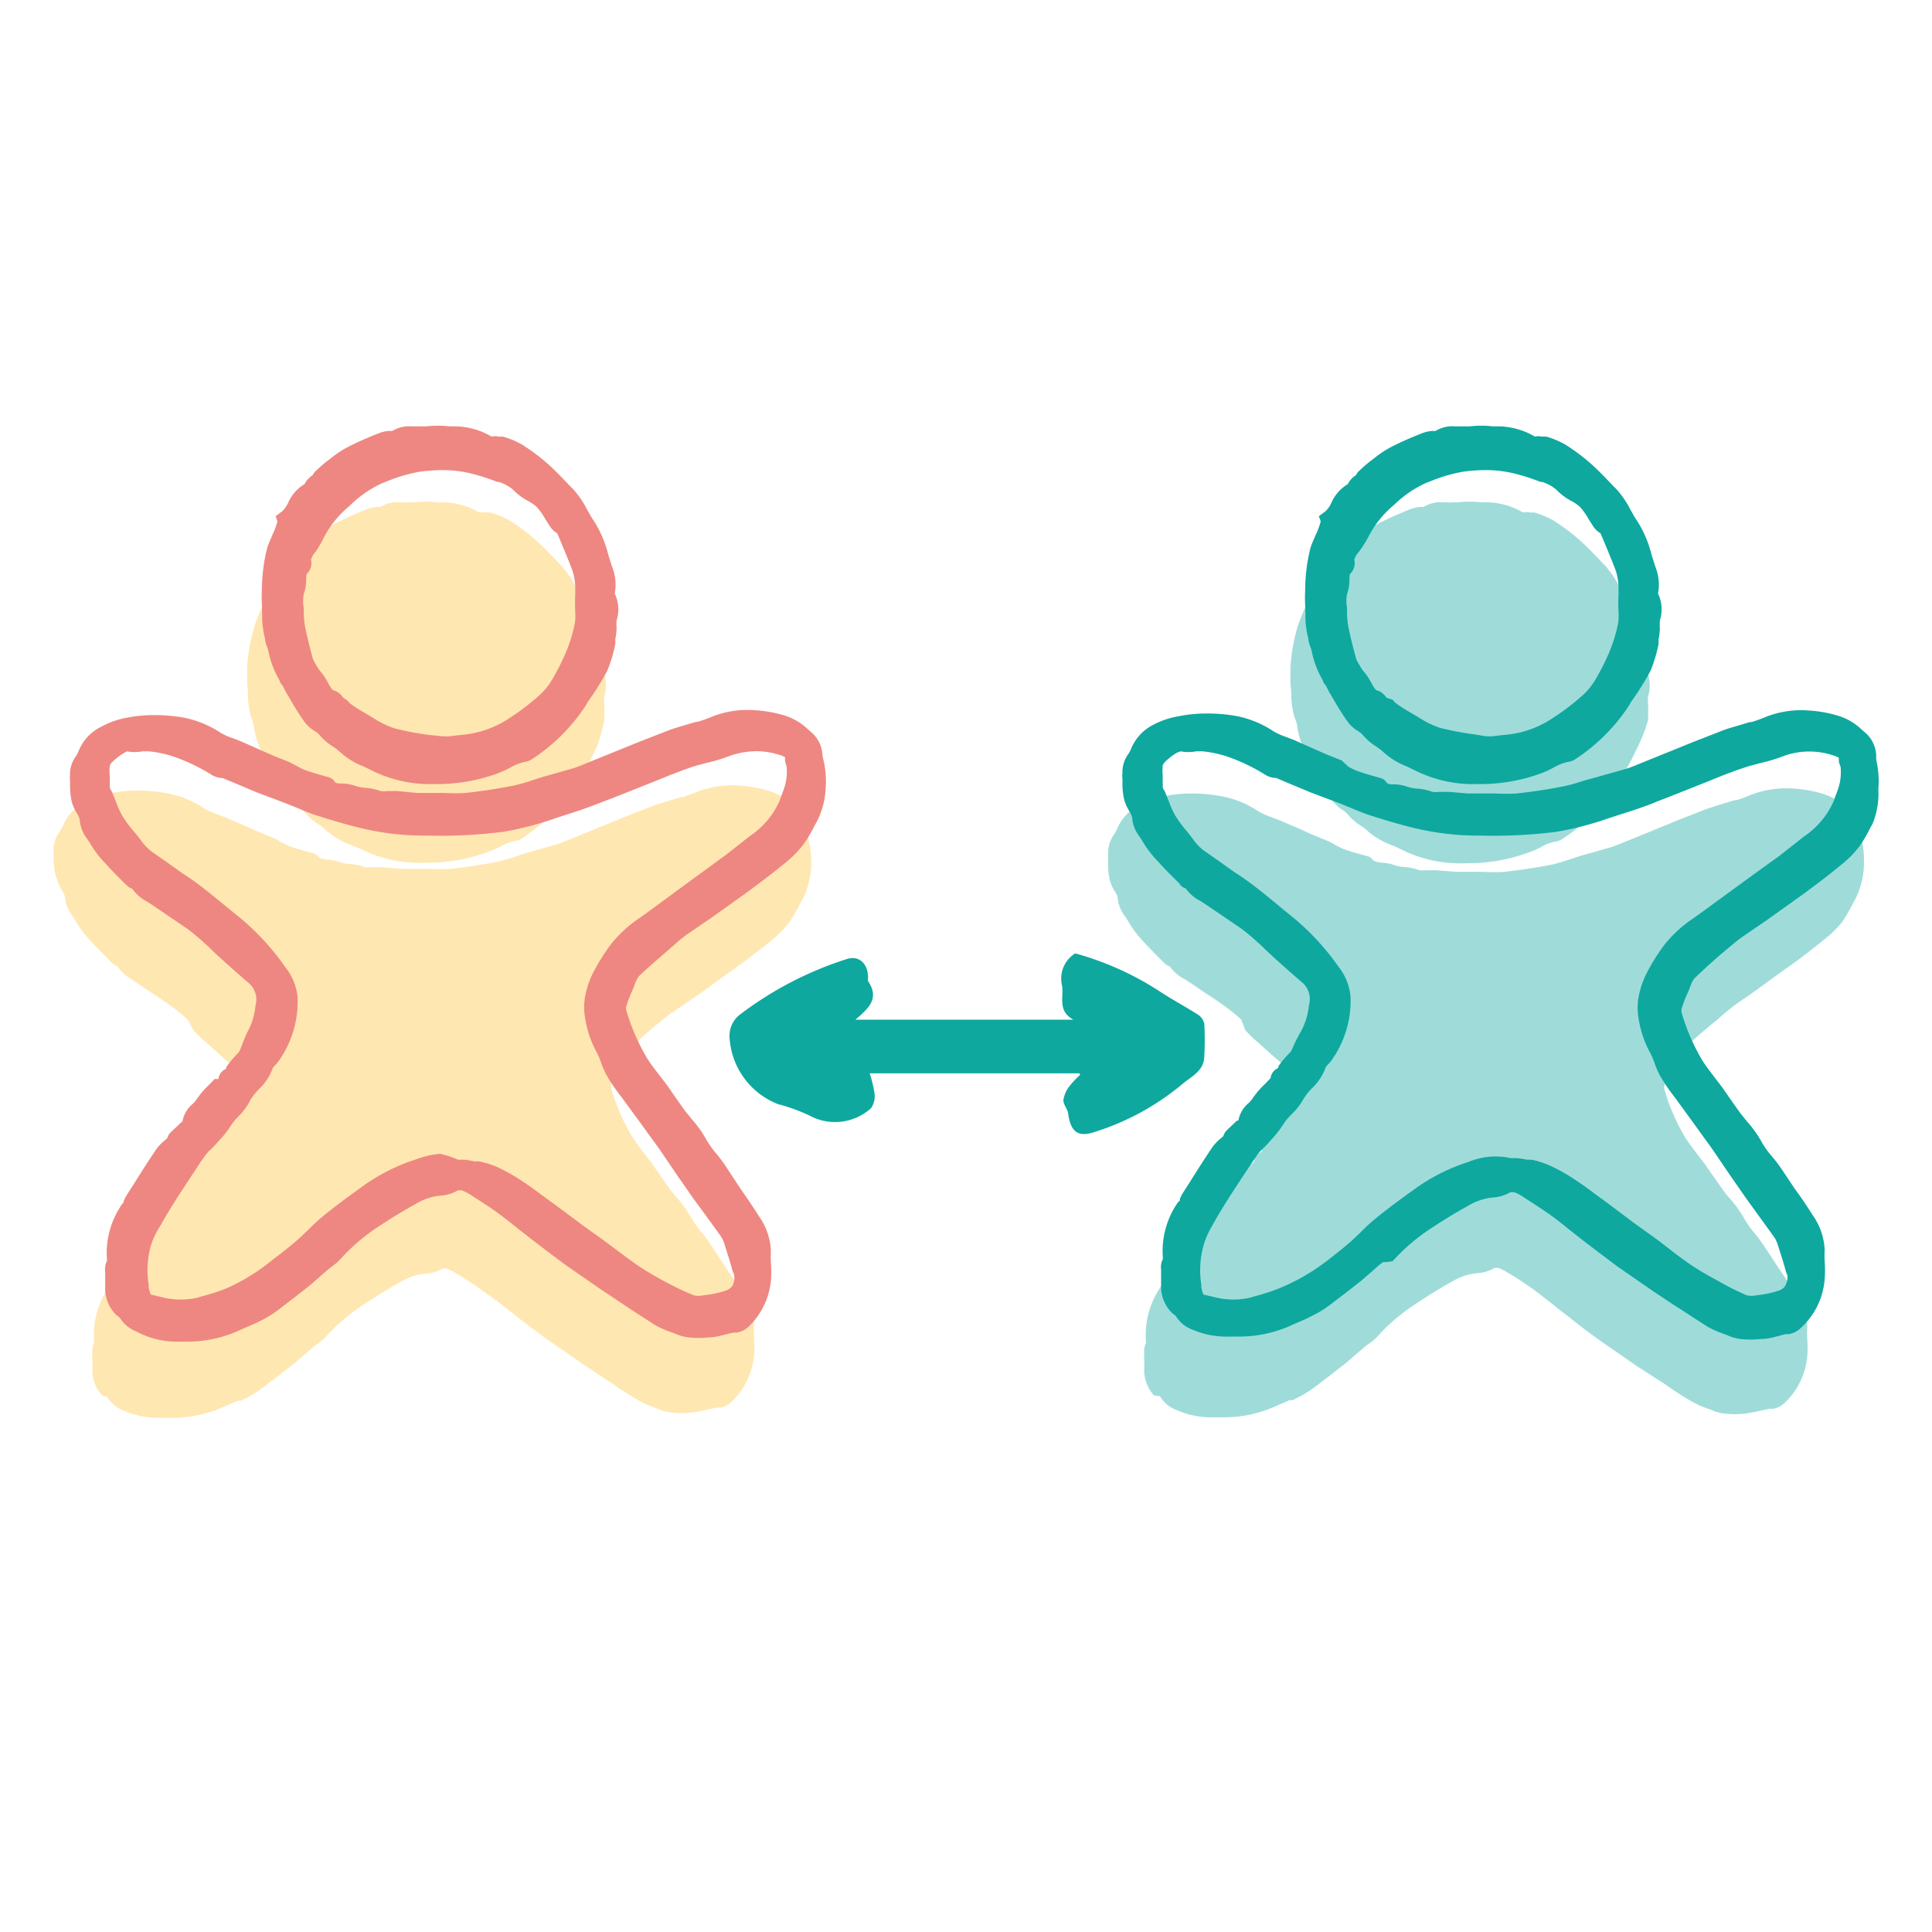 <svg id="Layer_1" data-name="Layer 1" xmlns="http://www.w3.org/2000/svg" viewBox="0 0 72 72"><defs><style>.cls-1{fill:#ffcc5c;opacity:0.48;}.cls-2{fill:#ee8781;}.cls-3{opacity:0.4;}.cls-4{fill:#0ea89f;}</style></defs><title>Artboard 10 copy 3</title><path class="cls-1" d="M9.21,25.46c0-.18,0-.36,0-.56a6.63,6.63,0,0,1,.31-1.68c.06-.15.12-.3.18-.45a3,3,0,0,0,.2-.53l-.07-.19.24-.19a1,1,0,0,0,.23-.32,1.54,1.54,0,0,1,.61-.68,1.12,1.12,0,0,1,.14-.2,2.12,2.12,0,0,1,.17-.14.53.53,0,0,1,.11-.15c.14-.12.3-.28.48-.4l.1-.07a4.05,4.05,0,0,1,.6-.4c.35-.18.72-.34,1.18-.53a1.75,1.75,0,0,1,.35-.08l.14,0a1.18,1.18,0,0,1,.72-.17H15a1.34,1.34,0,0,0,.25,0l.18,0a3.85,3.85,0,0,1,.87,0l.26,0a2.76,2.76,0,0,1,1.3.38.62.62,0,0,1,.27,0l.15,0a3.36,3.36,0,0,1,.7.29,7.29,7.29,0,0,1,1,.75c.29.26.56.54.82.82l.11.11a3.82,3.82,0,0,1,.53.77,4.06,4.06,0,0,0,.23.4,4.17,4.17,0,0,1,.54,1.26,4.05,4.05,0,0,0,.14.45,1.81,1.81,0,0,1,.1,1,1.39,1.39,0,0,1,.07,1,1.67,1.67,0,0,0,0,.31,3.91,3.91,0,0,1,0,.4l0,.17a5.71,5.71,0,0,1-.3,1.05,10.3,10.3,0,0,1-.66,1.21l-.09.14a7,7,0,0,1-2,2,.6.6,0,0,1-.26.11,1.54,1.54,0,0,0-.56.21,3,3,0,0,1-.44.19,6.47,6.47,0,0,1-2.3.41,3.94,3.94,0,0,1-.44,0,4.78,4.78,0,0,1-2-.5L13,31.46a3,3,0,0,1-.84-.51,1.37,1.37,0,0,0-.28-.22,2.34,2.34,0,0,1-.53-.47.67.67,0,0,0-.15-.12,1.48,1.48,0,0,1-.36-.32c-.2-.28-.37-.57-.54-.85l-.16-.28L10,28.47c0-.07-.07-.15-.12-.22a3.31,3.31,0,0,1-.41-1.11c0-.15-.07-.3-.12-.44a3.37,3.37,0,0,1-.11-.93Z"/><path class="cls-1" d="M30.23,32.29a3,3,0,0,1-.32,1.22l-.12.22a6,6,0,0,1-.36.62,4,4,0,0,1-.66.68c-.49.4-1,.79-1.43,1.09s-.93.68-1.39,1l-.45.31a8.7,8.7,0,0,0-.75.53c-.56.45-1.06.89-1.51,1.34a1.05,1.05,0,0,0-.16.33l-.07.19a3.53,3.53,0,0,0-.23.6.25.25,0,0,0,0,.15,7.59,7.59,0,0,0,.79,1.81c.13.2.28.39.43.59l.29.38.32.46.36.51c.08.11.17.22.26.32a4.2,4.2,0,0,1,.51.71,3.66,3.66,0,0,0,.4.57,5.44,5.44,0,0,1,.35.47l.48.73c.23.34.46.69.68,1a2.45,2.45,0,0,1,.45,1.29,4.43,4.43,0,0,0,0,.45,4.32,4.32,0,0,1,0,.66,2.72,2.72,0,0,1-.83,1.71.79.79,0,0,1-.45.23l-.12,0c-.3.06-.61.14-.92.18a3.4,3.4,0,0,1-.77,0,1.64,1.64,0,0,1-.49-.14l-.17-.06a3.6,3.6,0,0,1-.57-.26c-.36-.21-.7-.43-1-.65l-.24-.15-.81-.54-1.3-.9c-.45-.32-.89-.65-1.32-1-.18-.13-.35-.27-.51-.4L18,48.11c-.28-.2-.58-.4-.87-.58l-.19-.11a2.11,2.11,0,0,0-.3-.15s-.06,0-.14,0a1.41,1.41,0,0,1-.69.2,2.22,2.22,0,0,0-.91.32c-.44.24-.87.51-1.35.83a7.08,7.08,0,0,0-1.43,1.22,1.75,1.75,0,0,1-.34.28s-.11.07-.15.12l-.26.22-.38.33-.6.47-.37.28a5.16,5.16,0,0,1-.48.35,4.88,4.88,0,0,1-.57.31l-.11,0-.23.1-.19.08a4.71,4.71,0,0,1-2,.46H6a3.23,3.23,0,0,1-1.41-.28,1.15,1.15,0,0,1-.6-.51l0,0A1.32,1.32,0,0,1,3.8,52a1.46,1.46,0,0,1-.36-.87,4,4,0,0,0,0-.43l0-.26a.78.78,0,0,1,.07-.4,3.17,3.17,0,0,1,.49-2,.65.65,0,0,1,.13-.17l0-.06a2.4,2.4,0,0,1,.12-.25l.18-.28c.29-.46.6-.95.92-1.41a1.48,1.48,0,0,1,.31-.32l.09-.09a.57.57,0,0,1,.13-.22l.38-.36.06,0a1.08,1.08,0,0,1,.37-.65,2.16,2.16,0,0,0,.15-.16,3,3,0,0,1,.48-.57l.21-.21h0a.46.46,0,0,1,.29-.37s0,0,0,0l0-.06a4,4,0,0,1,.36-.44l.12-.13.09-.19c.08-.17.16-.34.26-.51a2.57,2.57,0,0,0,.32-1,.8.8,0,0,0-.23-.81c-.34-.29-.67-.58-1-.88l-.23-.2-.17-.17-.13-.13L7,38a6.68,6.68,0,0,0-.6-.49c-.22-.16-.45-.32-.69-.47l-.65-.44-.17-.11A1.48,1.48,0,0,1,4.37,36a.61.61,0,0,1-.19-.11l0,0c-.26-.26-.53-.53-.79-.81l0,0a4.13,4.13,0,0,1-.59-.79l-.1-.16a1.26,1.26,0,0,1-.28-.71.7.7,0,0,0-.11-.23,1.63,1.63,0,0,1-.18-.4A2.4,2.4,0,0,1,2,32.1a1.31,1.31,0,0,1,0-.18.64.64,0,0,1,0-.19v0A1.13,1.13,0,0,1,2.22,31l.11-.19a1.74,1.74,0,0,1,.84-.92,3.2,3.2,0,0,1,.94-.33,5.24,5.24,0,0,1,1.05-.1,6.46,6.46,0,0,1,1.11.11,3.73,3.73,0,0,1,1.36.57,2.94,2.94,0,0,0,.45.2l.32.12.65.28.58.26.22.09.32.13a1.79,1.79,0,0,1,.28.15l.3.15a6,6,0,0,0,.61.19l.28.08a.36.36,0,0,1,.23.14c.06.06.12.08.34.11a1.45,1.45,0,0,1,.46.09,1.52,1.52,0,0,0,.37.07,1.88,1.88,0,0,1,.56.12,1.54,1.54,0,0,0,.25,0l.37,0,.73.06c.23,0,.47,0,.74,0H16a6.25,6.25,0,0,0,.79,0c.62-.07,1.21-.16,1.77-.27a6.94,6.94,0,0,0,.71-.21l.4-.13.47-.13.66-.19.49-.19,2-.82,1-.39c.22-.08.45-.15.68-.22l.4-.12.06,0a5.31,5.31,0,0,0,.57-.21,3.71,3.71,0,0,1,1.59-.22,4.86,4.86,0,0,1,1.06.19,2.26,2.26,0,0,1,.89.53l.15.13a1.18,1.18,0,0,1,.4.81,1.16,1.16,0,0,0,0,.18A3.84,3.84,0,0,1,30.23,32.29Z"/><path class="cls-2" d="M30.65,28.13a1.19,1.19,0,0,0-.39-.82l-.15-.13a2.18,2.18,0,0,0-.89-.52,4.68,4.68,0,0,0-1.06-.19,3.6,3.6,0,0,0-1.58.22,5.68,5.68,0,0,1-.58.21l-.06,0-.4.12c-.23.07-.46.13-.68.22l-1,.39-2,.81c-.16.07-.32.13-.49.19l-.67.19-.46.13-.41.13a6.14,6.14,0,0,1-.71.2c-.55.11-1.14.2-1.76.27a6.38,6.38,0,0,1-.79,0h-.3c-.26,0-.5,0-.74,0l-.73-.07-.37,0a.89.89,0,0,1-.25,0,2,2,0,0,0-.56-.12,1.46,1.46,0,0,1-.37-.07,1.59,1.59,0,0,0-.46-.09c-.21,0-.28,0-.34-.1a.38.38,0,0,0-.22-.14l-.28-.08c-.21-.06-.41-.12-.6-.19a2.24,2.24,0,0,1-.3-.15l-.27-.14-.32-.13-.21-.08-.59-.26-.65-.29-.31-.12a2.39,2.39,0,0,1-.46-.2,3.84,3.84,0,0,0-1.36-.57,6.11,6.11,0,0,0-1.12-.1,5,5,0,0,0-1.05.1,3.1,3.1,0,0,0-.93.33,1.71,1.71,0,0,0-.85.91,1.08,1.08,0,0,1-.1.19,1.13,1.13,0,0,0-.22.72h0a.72.72,0,0,0,0,.2c0,.06,0,.12,0,.18a2.63,2.63,0,0,0,.07.62,1.77,1.77,0,0,0,.18.4.85.85,0,0,1,.11.24,1.32,1.32,0,0,0,.27.71l.1.15a3.92,3.92,0,0,0,.6.79l0,0c.26.29.53.56.8.82l0,0a.5.5,0,0,0,.19.11,1.51,1.51,0,0,0,.55.48l.17.11.65.44.69.47a7.75,7.75,0,0,1,.6.5l.18.16.13.13.17.16.23.21c.33.3.66.59,1,.88a.82.82,0,0,1,.22.82,2.52,2.52,0,0,1-.31,1A5.46,5.46,0,0,0,9,39l-.09.2-.12.13a3.57,3.57,0,0,0-.36.44l0,.06v0a.46.46,0,0,0-.29.38H8l-.2.21a3.11,3.11,0,0,0-.48.56,1.07,1.07,0,0,1-.14.16,1.11,1.11,0,0,0-.38.65l-.06.05-.38.36a.51.51,0,0,0-.13.22l-.09.08a1.66,1.66,0,0,0-.31.32c-.32.47-.62.95-.91,1.41l-.18.28a1.92,1.92,0,0,0-.13.24l0,.06a.6.6,0,0,0-.13.17,3.16,3.16,0,0,0-.49,2,.71.71,0,0,0-.07.41c0,.09,0,.18,0,.26s0,.29,0,.43a1.4,1.4,0,0,0,.36.87.92.92,0,0,0,.18.15l0,0a1.23,1.23,0,0,0,.6.51A3.21,3.21,0,0,0,6.57,50H7a4.67,4.67,0,0,0,2-.46l.19-.08.23-.1.11-.05a5.23,5.23,0,0,0,.56-.3,5.91,5.91,0,0,0,.48-.35l.38-.29.6-.47.38-.33.26-.23.15-.12a2.09,2.09,0,0,0,.34-.29,7.33,7.33,0,0,1,1.44-1.23c.47-.31.91-.58,1.35-.82a2.19,2.19,0,0,1,.91-.32,1.51,1.51,0,0,0,.69-.2c.07,0,.09,0,.14,0a2,2,0,0,1,.3.15l.17.11c.29.19.6.38.88.59s.45.34.67.52l.51.4q.65.5,1.32,1l1.3.9.81.54.24.16c.33.22.68.44,1,.65a3.86,3.86,0,0,0,.58.26l.17.06a1.65,1.65,0,0,0,.49.14,3.45,3.45,0,0,0,.77,0c.31,0,.62-.12.92-.18l.12,0a.84.84,0,0,0,.45-.23,2.74,2.74,0,0,0,.82-1.71,4.08,4.08,0,0,0,0-.65,4.22,4.22,0,0,1,0-.46,2.41,2.41,0,0,0-.45-1.29c-.22-.35-.45-.69-.67-1l-.48-.73A5.34,5.34,0,0,0,26.7,43a3.46,3.46,0,0,1-.4-.57,4,4,0,0,0-.51-.71l-.26-.32-.36-.51-.32-.46-.29-.38c-.16-.2-.3-.39-.43-.59a7.62,7.62,0,0,1-.79-1.81.29.29,0,0,1,0-.15,4.71,4.71,0,0,1,.23-.6l.08-.19a1.06,1.06,0,0,1,.16-.33c.46-.44,1-.88,1.51-1.34.23-.19.48-.35.74-.53l.44-.3,1.4-1c.44-.33.94-.7,1.42-1.1a3.76,3.76,0,0,0,.65-.68,4.78,4.78,0,0,0,.36-.61l.12-.22a3,3,0,0,0,.32-1.22,3.43,3.43,0,0,0-.09-1.09C30.67,28.25,30.66,28.19,30.65,28.13ZM27.3,47.91a.48.48,0,0,1-.23.18,3.67,3.67,0,0,1-.85.18.8.8,0,0,1-.37,0,10.47,10.47,0,0,1-1.07-.51c-.43-.23-.8-.45-1.11-.67s-.47-.34-.71-.52l-.44-.33-.42-.3-.39-.28-.6-.45-.53-.39-.25-.18c-.29-.22-.59-.44-.91-.65a6.55,6.55,0,0,0-.94-.52,3.63,3.63,0,0,0-.63-.19l-.18,0a2.86,2.86,0,0,0-.37-.06l-.23,0A3.24,3.24,0,0,0,16.4,43a3.25,3.25,0,0,0-.88.2,7.14,7.14,0,0,0-1.88.92c-.59.42-1.12.81-1.61,1.21a6.77,6.77,0,0,0-.54.5l-.35.33c-.26.23-.54.45-.81.66l-.16.12A7.57,7.57,0,0,1,8.47,48a7.22,7.22,0,0,1-.91.3l-.2.06a2.84,2.84,0,0,1-1.25,0l-.21-.05-.21-.05c-.07,0-.09,0-.15-.29l0-.09A3.45,3.45,0,0,1,5.6,46.5a2.88,2.88,0,0,1,.33-.75L6,45.64c.16-.29.34-.59.52-.87l.1-.16.45-.69.22-.33c.12-.18.24-.36.36-.53a1.74,1.74,0,0,1,.17-.19L8,42.69l.15-.17a3.66,3.66,0,0,0,.46-.58,2.23,2.23,0,0,1,.31-.37A2.41,2.41,0,0,0,9.33,41a2.1,2.1,0,0,1,.32-.41,2,2,0,0,0,.52-.8l.06-.07a1.17,1.17,0,0,0,.17-.2,3.83,3.83,0,0,0,.69-2.36,2.12,2.12,0,0,0-.46-1.12A9.23,9.23,0,0,0,9,34.25l-.38-.31c-.58-.47-1.19-1-1.83-1.4l-.56-.4-.6-.42a2,2,0,0,1-.39-.42l-.13-.17L5,31a4.57,4.57,0,0,1-.45-.61,4.07,4.07,0,0,1-.24-.54l-.13-.32-.09-.17a1,1,0,0,0,0-.19c0-.09,0-.18,0-.27a2,2,0,0,1,0-.36.35.35,0,0,1,.09-.14,2.38,2.38,0,0,1,.44-.34L4.73,28a1.52,1.52,0,0,0,.58,0h.24a4.28,4.28,0,0,1,.93.2,6.94,6.94,0,0,1,1.43.69.82.82,0,0,0,.31.1h.06l.58.24.71.3.61.23.48.18.37.15c.21.09.43.18.65.26.5.16,1,.32,1.68.49a10.19,10.19,0,0,0,2.54.3A18.69,18.69,0,0,0,18.75,31a11.88,11.88,0,0,0,1.93-.5l.46-.15c.48-.15.95-.32,1.4-.5l.24-.09.76-.3.45-.18.48-.19c.41-.17.84-.34,1.27-.49.19-.07.39-.11.59-.17a6,6,0,0,0,.84-.25A3,3,0,0,1,28.36,28a3,3,0,0,1,.8.17l.1.05a.55.55,0,0,0,.05.32,1.92,1.92,0,0,1-.11.9l-.09.24-.06.17a3.08,3.08,0,0,1-1.11,1.31l-.43.34-.46.36-.78.57-.52.38-1.24.91-.42.31-.24.17a4.69,4.69,0,0,0-1.09,1,7.44,7.44,0,0,0-.68,1.1,3.22,3.22,0,0,0-.28.87,2.19,2.19,0,0,0,0,.73,3.88,3.88,0,0,0,.45,1.34,2.72,2.72,0,0,1,.15.36,3.38,3.38,0,0,0,.2.46,6.91,6.91,0,0,0,.48.72l.1.13.6.82.77,1.06.68,1,.62.89.5.68.52.72a1.2,1.2,0,0,1,.13.29c.06.19.12.38.18.57l.09.31a1,1,0,0,0,.08.23A.63.63,0,0,1,27.3,47.91Z"/><path class="cls-2" d="M9.77,22.88a3.32,3.32,0,0,0,.11.93c0,.14.08.29.12.44a3.49,3.49,0,0,0,.42,1.11c0,.07.08.14.12.21l.12.23.16.27a9.82,9.82,0,0,0,.54.85,1.39,1.39,0,0,0,.36.32.86.86,0,0,1,.16.12,2.18,2.18,0,0,0,.54.47,2.13,2.13,0,0,1,.28.22,2.75,2.75,0,0,0,.84.51l.31.15a4.88,4.88,0,0,0,2,.51h.43a6.57,6.57,0,0,0,2.3-.41,4.17,4.17,0,0,0,.43-.2,1.81,1.81,0,0,1,.56-.22.59.59,0,0,0,.26-.1,6.86,6.86,0,0,0,2-2l.08-.14A10.28,10.28,0,0,0,22.63,25a5.38,5.38,0,0,0,.3-1l0-.17a2.85,2.85,0,0,0,.05-.4,1.86,1.86,0,0,1,0-.31,1.36,1.36,0,0,0-.07-1,1.78,1.78,0,0,0-.1-1c-.05-.15-.09-.29-.14-.44a4.19,4.19,0,0,0-.54-1.27c-.09-.13-.16-.26-.24-.4a3.63,3.63,0,0,0-.52-.77l-.11-.11c-.26-.27-.53-.56-.82-.82a7.13,7.13,0,0,0-1-.75,3.14,3.14,0,0,0-.7-.29l-.16,0a.65.65,0,0,0-.26,0,2.75,2.75,0,0,0-1.3-.38l-.26,0a3.73,3.73,0,0,0-.87,0l-.18,0-.25,0h-.12a1.19,1.19,0,0,0-.72.17l-.14,0a1.4,1.4,0,0,0-.35.08c-.46.18-.84.35-1.19.53a4.08,4.08,0,0,0-.6.4l-.09.07c-.18.13-.34.28-.48.41a.44.44,0,0,0-.11.15,1.17,1.17,0,0,0-.17.14.85.85,0,0,0-.14.2,1.53,1.53,0,0,0-.61.69,1,1,0,0,1-.22.32l-.25.19.07.19a3.14,3.14,0,0,1-.2.53c-.06.15-.13.29-.18.45A6.46,6.46,0,0,0,9.76,22a4.9,4.9,0,0,0,0,.55Zm11-3c.18.43.37.88.54,1.32a2,2,0,0,1,.12.54,4.76,4.76,0,0,1,0,.6v.32a3,3,0,0,1,0,.53,5.8,5.8,0,0,1-.29,1,8.37,8.37,0,0,1-.56,1.13,2.45,2.45,0,0,1-.5.61,9.09,9.09,0,0,1-1.25.93,3.74,3.74,0,0,1-1.67.53l-.43.05-.22,0L16,27.39a10.63,10.63,0,0,1-1.31-.25,3.52,3.52,0,0,1-.79-.39l-.32-.19a4.5,4.5,0,0,1-.54-.35l-.1-.11L12.79,26a.71.71,0,0,0-.31-.26c-.1,0-.17-.14-.27-.32a2.09,2.09,0,0,0-.27-.4,1.54,1.54,0,0,1-.17-.26,1.1,1.1,0,0,1-.11-.21c-.11-.4-.2-.76-.27-1.09a3.24,3.24,0,0,1-.07-.57c0-.08,0-.16,0-.24a1.38,1.38,0,0,1,0-.51,1.56,1.56,0,0,0,.09-.51c0-.16,0-.24.06-.28a.55.55,0,0,0,.12-.49.69.69,0,0,1,.16-.28l0,0a4.32,4.32,0,0,0,.31-.53,3.64,3.64,0,0,1,.25-.42,3.85,3.85,0,0,1,.65-.72l.08-.07A4.13,4.13,0,0,1,14.26,18l.18-.07a5.81,5.81,0,0,1,1.2-.35,6,6,0,0,1,.83-.06,4.48,4.48,0,0,1,1.06.12,7.6,7.6,0,0,1,1,.32l.06,0a1.54,1.54,0,0,1,.52.28,2.24,2.24,0,0,0,.57.43,1.54,1.54,0,0,1,.33.23,2.61,2.61,0,0,1,.31.44l.17.27a.92.92,0,0,0,.17.19Z"/><g class="cls-3"><path class="cls-4" d="M48.09,25.46c0-.18,0-.36,0-.56a6.63,6.63,0,0,1,.31-1.68c.06-.15.12-.3.18-.45a3,3,0,0,0,.2-.53l-.07-.19.24-.19a1,1,0,0,0,.23-.32,1.54,1.54,0,0,1,.61-.68,1.12,1.12,0,0,1,.14-.2,2.12,2.12,0,0,1,.17-.14.53.53,0,0,1,.11-.15c.14-.12.3-.28.48-.4l.1-.07a4.05,4.05,0,0,1,.6-.4c.35-.18.72-.34,1.18-.53a1.75,1.75,0,0,1,.35-.08l.14,0a1.18,1.18,0,0,1,.72-.17h.12a1.34,1.34,0,0,0,.25,0l.18,0a3.85,3.85,0,0,1,.87,0l.26,0a2.76,2.76,0,0,1,1.3.38.62.62,0,0,1,.27,0l.15,0a3.36,3.36,0,0,1,.7.29,7.29,7.29,0,0,1,1,.75c.29.26.56.54.82.82l.11.11a3.82,3.82,0,0,1,.53.77,4.06,4.06,0,0,0,.23.4,4.17,4.17,0,0,1,.54,1.26,4.05,4.05,0,0,0,.14.45,1.81,1.81,0,0,1,.1,1,1.39,1.39,0,0,1,.07,1,1.67,1.67,0,0,0,0,.31,3.91,3.91,0,0,1,0,.4l0,.17A5.71,5.71,0,0,1,61,27.9a10.3,10.3,0,0,1-.66,1.21l-.09.14a7,7,0,0,1-2,2,.6.6,0,0,1-.26.11,1.54,1.54,0,0,0-.56.21,3,3,0,0,1-.44.19,6.47,6.47,0,0,1-2.3.41,3.94,3.94,0,0,1-.44,0,4.78,4.78,0,0,1-2-.5l-.32-.15A3,3,0,0,1,51,31a1.37,1.37,0,0,0-.28-.22,2.34,2.34,0,0,1-.53-.47.67.67,0,0,0-.15-.12,1.48,1.48,0,0,1-.36-.32c-.2-.28-.37-.57-.54-.85L49,28.69l-.12-.23c0-.07-.07-.15-.12-.22a3.31,3.31,0,0,1-.41-1.11c0-.15-.07-.3-.12-.44a3.37,3.37,0,0,1-.11-.93Z"/><path class="cls-4" d="M69.46,32.29a3,3,0,0,1-.32,1.22l-.12.22a6,6,0,0,1-.36.62A4,4,0,0,1,68,35c-.49.4-1,.79-1.43,1.09s-.93.68-1.39,1l-.45.31A8.7,8.7,0,0,0,64,38c-.56.45-1.06.89-1.51,1.34a1.05,1.05,0,0,0-.16.33l-.07.19a3.53,3.53,0,0,0-.23.6.25.25,0,0,0,0,.15,7.59,7.59,0,0,0,.79,1.81c.13.2.28.39.43.59l.29.38.32.46.36.51c.08.11.17.22.26.32a4.2,4.2,0,0,1,.51.71,3.66,3.66,0,0,0,.4.57,5.44,5.44,0,0,1,.35.47l.48.73c.23.34.46.69.68,1a2.45,2.45,0,0,1,.45,1.29,4.43,4.43,0,0,0,0,.45,4.32,4.32,0,0,1,0,.66,2.72,2.72,0,0,1-.83,1.71.79.79,0,0,1-.45.23l-.12,0c-.3.06-.61.14-.92.18a3.4,3.4,0,0,1-.77,0,1.64,1.64,0,0,1-.49-.14l-.17-.06a3.6,3.6,0,0,1-.57-.26c-.36-.21-.7-.43-1-.65l-.24-.15L61,50.91l-1.3-.9c-.45-.32-.89-.65-1.32-1-.18-.13-.35-.27-.51-.4l-.67-.52c-.28-.2-.58-.4-.87-.58l-.19-.11a2.11,2.11,0,0,0-.3-.15s-.06,0-.14,0a1.41,1.41,0,0,1-.69.2,2.22,2.22,0,0,0-.91.32c-.44.24-.87.51-1.35.83a7.08,7.08,0,0,0-1.43,1.22,1.75,1.75,0,0,1-.34.28s-.11.07-.15.12l-.26.22-.38.33-.6.47-.37.28a5.16,5.16,0,0,1-.48.35,4.88,4.88,0,0,1-.57.31l-.11,0-.23.1-.19.08a4.71,4.71,0,0,1-2,.46h-.4a3.23,3.23,0,0,1-1.41-.28,1.15,1.15,0,0,1-.6-.51l0,0A1.32,1.32,0,0,1,43,52a1.46,1.46,0,0,1-.36-.87,4,4,0,0,0,0-.43l0-.26a.78.78,0,0,1,.07-.4,3.17,3.17,0,0,1,.49-2,.65.65,0,0,1,.13-.17l0-.06a2.4,2.4,0,0,1,.12-.25l.18-.28c.29-.46.6-.95.92-1.41a1.48,1.48,0,0,1,.31-.32l.09-.09a.57.57,0,0,1,.13-.22l.38-.36.06,0a1.08,1.08,0,0,1,.37-.65,2.16,2.16,0,0,0,.15-.16,3,3,0,0,1,.48-.57l.21-.21h0a.46.46,0,0,1,.29-.37s0,0,0,0l0-.06a4,4,0,0,1,.36-.44l.12-.13.09-.19c.08-.17.16-.34.26-.51a2.57,2.57,0,0,0,.32-1,.8.8,0,0,0-.23-.81c-.34-.29-.67-.58-1-.88l-.23-.2-.17-.17-.13-.13L46.26,38a6.68,6.68,0,0,0-.6-.49c-.22-.16-.45-.32-.69-.47l-.65-.44-.17-.11a1.48,1.48,0,0,1-.55-.47.61.61,0,0,1-.19-.11l0,0c-.26-.26-.53-.53-.79-.81l0,0a4.13,4.13,0,0,1-.59-.79l-.1-.16a1.26,1.26,0,0,1-.28-.71.7.7,0,0,0-.11-.23,1.63,1.63,0,0,1-.18-.4,2.4,2.4,0,0,1-.06-.62,1.31,1.31,0,0,1,0-.18.64.64,0,0,1,0-.19v0a1.13,1.13,0,0,1,.21-.71l.11-.19a1.74,1.74,0,0,1,.84-.92,3.2,3.2,0,0,1,.94-.33,5.24,5.24,0,0,1,1.05-.1,6.46,6.46,0,0,1,1.11.11,3.73,3.73,0,0,1,1.36.57,2.94,2.94,0,0,0,.45.2l.32.12.65.28.58.26.22.09.32.13a1.79,1.79,0,0,1,.28.15l.3.15a6,6,0,0,0,.61.19l.28.08a.36.36,0,0,1,.23.14c.06.06.12.08.34.11a1.45,1.45,0,0,1,.46.09,1.52,1.52,0,0,0,.37.07,1.88,1.88,0,0,1,.56.12,1.54,1.54,0,0,0,.25,0l.37,0,.73.06c.23,0,.47,0,.74,0h.3a6.25,6.25,0,0,0,.79,0c.62-.07,1.21-.16,1.77-.27a6.94,6.94,0,0,0,.71-.21l.4-.13.47-.13.66-.19.49-.19,2-.82,1-.39c.22-.08.45-.15.68-.22l.4-.12.06,0a5.31,5.31,0,0,0,.57-.21,3.71,3.71,0,0,1,1.59-.22,4.86,4.86,0,0,1,1.06.19,2.26,2.26,0,0,1,.89.53l.15.13a1.18,1.18,0,0,1,.4.81,1.16,1.16,0,0,0,0,.18A3.84,3.84,0,0,1,69.46,32.29Z"/></g><path class="cls-4" d="M69.92,28.31c0-.06,0-.12,0-.18a1.19,1.19,0,0,0-.39-.81l-.15-.13a2.18,2.18,0,0,0-.89-.52,4.68,4.68,0,0,0-1.06-.19,3.6,3.6,0,0,0-1.58.22,5.72,5.72,0,0,1-.58.21l-.06,0-.4.12c-.23.07-.46.13-.68.22l-1,.39-2,.81c-.16.07-.32.13-.49.19l-.67.19-.46.13L59,29.1a6.15,6.15,0,0,1-.71.2c-.55.11-1.14.2-1.76.27a6.45,6.45,0,0,1-.79,0h-.3c-.27,0-.5,0-.74,0L54,29.51l-.37,0a.89.89,0,0,1-.25,0,2,2,0,0,0-.56-.12,1.46,1.46,0,0,1-.37-.07,1.59,1.59,0,0,0-.46-.09c-.21,0-.28,0-.34-.1a.38.38,0,0,0-.22-.14l-.28-.08c-.21-.06-.41-.12-.6-.19a2.21,2.21,0,0,1-.3-.15L50,28.34l-.32-.13-.21-.08-.59-.26-.65-.29-.31-.12a2.39,2.39,0,0,1-.45-.2,3.84,3.84,0,0,0-1.36-.57,6.11,6.11,0,0,0-1.12-.1,5.24,5.24,0,0,0-1.05.1A3.1,3.1,0,0,0,43,27a1.74,1.74,0,0,0-.85.91,1.1,1.1,0,0,1-.1.19,1.13,1.13,0,0,0-.22.72h0a.72.72,0,0,0,0,.2c0,.06,0,.12,0,.18a2.63,2.63,0,0,0,.07.62,1.77,1.77,0,0,0,.18.4.85.85,0,0,1,.11.24,1.32,1.32,0,0,0,.27.71l.1.15a3.93,3.93,0,0,0,.6.79l0,0c.25.28.52.55.79.81L44,33a.5.5,0,0,0,.19.11,1.51,1.51,0,0,0,.55.47l.17.11.65.44.69.47a7.78,7.78,0,0,1,.6.5l.18.16.13.13.17.16.23.21c.33.3.66.59,1,.88a.82.82,0,0,1,.22.82,2.53,2.53,0,0,1-.31,1,5.4,5.4,0,0,0-.26.51l-.09.2-.12.13a3.54,3.54,0,0,0-.36.44l0,.06v0a.47.47,0,0,0-.29.38h0l-.2.21a3.08,3.08,0,0,0-.48.56,1.1,1.1,0,0,1-.14.16,1.11,1.11,0,0,0-.38.65l-.05,0-.38.36a.51.51,0,0,0-.13.22l-.09.08a1.67,1.67,0,0,0-.31.32c-.32.47-.62.95-.91,1.41l-.18.28a1.94,1.94,0,0,0-.13.25l0,.06a.59.59,0,0,0-.14.17,3.16,3.16,0,0,0-.49,2,.7.7,0,0,0-.07.41c0,.09,0,.17,0,.26s0,.29,0,.43a1.4,1.4,0,0,0,.36.87.89.89,0,0,0,.18.15l0,0a1.22,1.22,0,0,0,.6.51,3.21,3.21,0,0,0,1.41.27h.39a4.67,4.67,0,0,0,2-.46l.19-.08.23-.1.1-.05a5.34,5.34,0,0,0,.56-.3c.17-.11.33-.23.48-.35l.37-.28.6-.47.38-.33.26-.23.15-.12A2.09,2.09,0,0,0,51.9,47a7.33,7.33,0,0,1,1.44-1.23c.47-.31.91-.58,1.35-.82a2.19,2.19,0,0,1,.91-.32,1.51,1.51,0,0,0,.69-.2c.07,0,.09,0,.14,0a2,2,0,0,1,.3.15l.18.12c.29.19.59.38.87.58s.45.34.67.52l.51.4q.65.5,1.32,1l1.3.9.81.54.24.15c.33.22.68.44,1,.65a3.92,3.92,0,0,0,.58.26l.16.06a1.66,1.66,0,0,0,.49.14,3.45,3.45,0,0,0,.77,0c.31,0,.62-.11.91-.18l.12,0a.84.84,0,0,0,.45-.23A2.74,2.74,0,0,0,68,47.67a4.05,4.05,0,0,0,0-.65,4.2,4.2,0,0,1,0-.45,2.42,2.42,0,0,0-.45-1.29c-.22-.35-.45-.69-.68-1l-.48-.72a5.39,5.39,0,0,0-.36-.47,3.46,3.46,0,0,1-.4-.57,4,4,0,0,0-.51-.71l-.26-.32-.36-.51-.32-.46-.29-.38c-.15-.2-.3-.39-.43-.59a7.63,7.63,0,0,1-.79-1.81.3.3,0,0,1,0-.15,4.6,4.6,0,0,1,.23-.6l.08-.19a1.07,1.07,0,0,1,.16-.33c.45-.44.95-.88,1.51-1.34.23-.19.48-.35.74-.53l.44-.3,1.4-1c.42-.31.94-.7,1.42-1.1a3.76,3.76,0,0,0,.66-.68,4.76,4.76,0,0,0,.36-.61l.12-.22A3,3,0,0,0,70,29.4,3.43,3.43,0,0,0,69.92,28.31Zm-3.38,19.6a.48.48,0,0,1-.23.18,3.67,3.67,0,0,1-.85.18.79.79,0,0,1-.37,0A10.57,10.57,0,0,1,64,47.72c-.43-.23-.8-.45-1.11-.67s-.47-.34-.71-.53l-.43-.33-.42-.3-.39-.28-.6-.45-.52-.39-.25-.18c-.29-.22-.59-.44-.91-.65a6.53,6.53,0,0,0-.94-.52,3.65,3.65,0,0,0-.63-.2l-.18,0a2.9,2.9,0,0,0-.37-.06l-.24,0a2.61,2.61,0,0,0-1.57.14,7.15,7.15,0,0,0-1.88.92c-.59.42-1.12.81-1.61,1.21a6.82,6.82,0,0,0-.54.5l-.35.33c-.26.23-.54.45-.81.66l-.16.12A7.56,7.56,0,0,1,47.7,48a7.16,7.16,0,0,1-.91.3l-.2.06a2.84,2.84,0,0,1-1.25,0l-.21-.05-.21-.05c-.07,0-.09,0-.15-.29l0-.09a3.45,3.45,0,0,1,.07-1.42,2.88,2.88,0,0,1,.32-.75l.06-.11c.16-.29.34-.59.52-.87l.1-.16.45-.69.22-.33c.12-.18.24-.36.36-.53a1.73,1.73,0,0,1,.17-.19l.18-.18.15-.17a3.69,3.69,0,0,0,.46-.59,2.22,2.22,0,0,1,.31-.37,2.42,2.42,0,0,0,.43-.55,2.11,2.11,0,0,1,.32-.41,2,2,0,0,0,.52-.8l.06-.07a1.16,1.16,0,0,0,.17-.2,3.83,3.83,0,0,0,.69-2.36,2.12,2.12,0,0,0-.46-1.12,9.21,9.21,0,0,0-1.67-1.81l-.37-.3c-.58-.48-1.19-1-1.83-1.4l-.56-.4-.6-.42a2,2,0,0,1-.39-.42l-.13-.17-.08-.1a4.56,4.56,0,0,1-.45-.61,4.1,4.1,0,0,1-.24-.54l-.13-.32-.09-.17a1,1,0,0,0,0-.19c0-.09,0-.18,0-.27a2,2,0,0,1,0-.36.35.35,0,0,1,.09-.14,2.41,2.41,0,0,1,.44-.34L44,28a1.53,1.53,0,0,0,.58,0h.24a4.27,4.27,0,0,1,.93.2,6.91,6.91,0,0,1,1.43.69.83.83,0,0,0,.31.1h.06l.57.24.72.3.61.23.48.18.37.15c.21.09.43.18.65.26.5.16,1,.32,1.68.49a10.19,10.19,0,0,0,2.54.3A18.84,18.84,0,0,0,58,31a11.89,11.89,0,0,0,1.93-.5l.46-.15c.48-.15,1-.32,1.41-.5l.24-.09.76-.3.45-.18.48-.19c.41-.17.84-.34,1.27-.48.19-.07.39-.11.59-.17a6,6,0,0,0,.84-.25,2.82,2.82,0,0,1,2,0l.1.05a.55.55,0,0,0,.06.32,1.92,1.92,0,0,1-.11.9l-.09.24-.06.17a3.08,3.08,0,0,1-1.11,1.31l-.43.34-.47.37-.79.57-.51.37-1.22.89-.45.33-.24.17a4.68,4.68,0,0,0-1.09,1,7.42,7.42,0,0,0-.68,1.1,3.24,3.24,0,0,0-.28.87,2.21,2.21,0,0,0,0,.73,3.89,3.89,0,0,0,.45,1.34,2.71,2.71,0,0,1,.15.36,3.38,3.38,0,0,0,.2.46,7,7,0,0,0,.48.72l.1.13.59.81.78,1.08.68,1,.62.89.5.69.52.72a1.2,1.2,0,0,1,.13.29c.06.19.12.38.18.57l.09.31a1,1,0,0,0,.08.23A.63.63,0,0,1,66.53,47.91Z"/><path class="cls-4" d="M48.65,22.88a3.32,3.32,0,0,0,.11.93c0,.14.08.29.12.44a3.49,3.49,0,0,0,.42,1.11c0,.07.08.14.12.21l.12.23.16.27a9.82,9.82,0,0,0,.54.85,1.39,1.39,0,0,0,.36.32.86.86,0,0,1,.16.12,2.18,2.18,0,0,0,.54.47,2.13,2.13,0,0,1,.28.22,2.75,2.75,0,0,0,.84.51l.31.15a4.88,4.88,0,0,0,2,.51h.43a6.57,6.57,0,0,0,2.3-.41,4.17,4.17,0,0,0,.43-.2,1.81,1.81,0,0,1,.56-.22.59.59,0,0,0,.26-.1,6.86,6.86,0,0,0,2-2l.08-.14A10.28,10.28,0,0,0,61.51,25a5.38,5.38,0,0,0,.3-1l0-.17a2.85,2.85,0,0,0,.05-.4,1.86,1.86,0,0,1,0-.31,1.36,1.36,0,0,0-.07-1,1.78,1.78,0,0,0-.1-1c-.05-.15-.09-.29-.14-.44a4.19,4.19,0,0,0-.54-1.27c-.09-.13-.16-.26-.24-.4a3.63,3.63,0,0,0-.52-.77l-.11-.11c-.26-.27-.53-.56-.82-.82a7.13,7.13,0,0,0-1-.75,3.14,3.14,0,0,0-.7-.29l-.16,0a.65.65,0,0,0-.26,0,2.75,2.75,0,0,0-1.3-.38l-.26,0a3.73,3.73,0,0,0-.87,0l-.18,0-.25,0h-.12a1.19,1.19,0,0,0-.72.17l-.14,0a1.4,1.4,0,0,0-.35.08c-.46.18-.84.35-1.19.53a4.08,4.08,0,0,0-.6.4l-.09.07c-.18.13-.34.28-.48.41a.44.44,0,0,0-.11.15,1.17,1.17,0,0,0-.17.14.85.85,0,0,0-.14.2,1.53,1.53,0,0,0-.61.69,1,1,0,0,1-.22.32l-.25.19.07.19a3.14,3.14,0,0,1-.2.53c-.06.15-.13.29-.18.45A6.46,6.46,0,0,0,48.64,22a4.9,4.9,0,0,0,0,.55Zm11-3c.18.43.37.88.54,1.32a2,2,0,0,1,.12.54,4.76,4.76,0,0,1,0,.6v.32a3,3,0,0,1,0,.53,5.8,5.8,0,0,1-.29,1,8.37,8.37,0,0,1-.56,1.13,2.45,2.45,0,0,1-.5.61,9.09,9.09,0,0,1-1.25.93,3.74,3.74,0,0,1-1.67.53l-.43.05-.22,0-.43-.07a10.63,10.63,0,0,1-1.31-.25,3.52,3.52,0,0,1-.79-.39l-.32-.19a4.5,4.5,0,0,1-.54-.35l-.1-.11L51.67,26a.71.71,0,0,0-.31-.26c-.1,0-.17-.14-.27-.32a2.09,2.09,0,0,0-.27-.4,1.54,1.54,0,0,1-.17-.26,1.1,1.1,0,0,1-.11-.21c-.11-.4-.2-.76-.27-1.09a3.24,3.24,0,0,1-.07-.57c0-.08,0-.16,0-.24a1.38,1.38,0,0,1,0-.51,1.56,1.56,0,0,0,.09-.51c0-.16,0-.24.06-.28a.55.55,0,0,0,.12-.49.69.69,0,0,1,.16-.28l0,0A4.32,4.32,0,0,0,51,20a3.64,3.64,0,0,1,.25-.42,3.85,3.85,0,0,1,.65-.72l.08-.07A4.13,4.13,0,0,1,53.14,18l.18-.07a5.81,5.81,0,0,1,1.2-.35,6,6,0,0,1,.83-.06,4.48,4.48,0,0,1,1.06.12,7.6,7.6,0,0,1,1,.32l.06,0a1.54,1.54,0,0,1,.52.28,2.24,2.24,0,0,0,.57.43,1.54,1.54,0,0,1,.33.23,2.61,2.61,0,0,1,.31.44l.17.27a.92.92,0,0,0,.17.19Z"/><path class="cls-4" d="M31.88,38H40c-.6-.33-.35-.84-.42-1.27a1.1,1.1,0,0,1,.49-1.2A11.17,11.17,0,0,1,43.3,37c.44.28.9.53,1.34.81a.55.55,0,0,1,.24.34,10.49,10.49,0,0,1,0,1.21c0,.52-.44.74-.77,1a9.54,9.54,0,0,1-3.3,1.82c-.64.22-.9,0-1-.65,0-.18-.19-.36-.18-.54a1.13,1.13,0,0,1,.24-.53,3.4,3.4,0,0,1,.39-.41L40.22,40H32.41a4.4,4.4,0,0,1,.18.75.78.78,0,0,1-.13.55,2,2,0,0,1-2.3.27A6.65,6.65,0,0,0,29,41.15a2.84,2.84,0,0,1-1.81-2.46,1,1,0,0,1,.4-.89,13.13,13.13,0,0,1,3.94-2.05c.48-.17.83.16.82.71a.2.2,0,0,0,0,.1C32.78,37.21,32.39,37.56,31.88,38Z"/></svg>